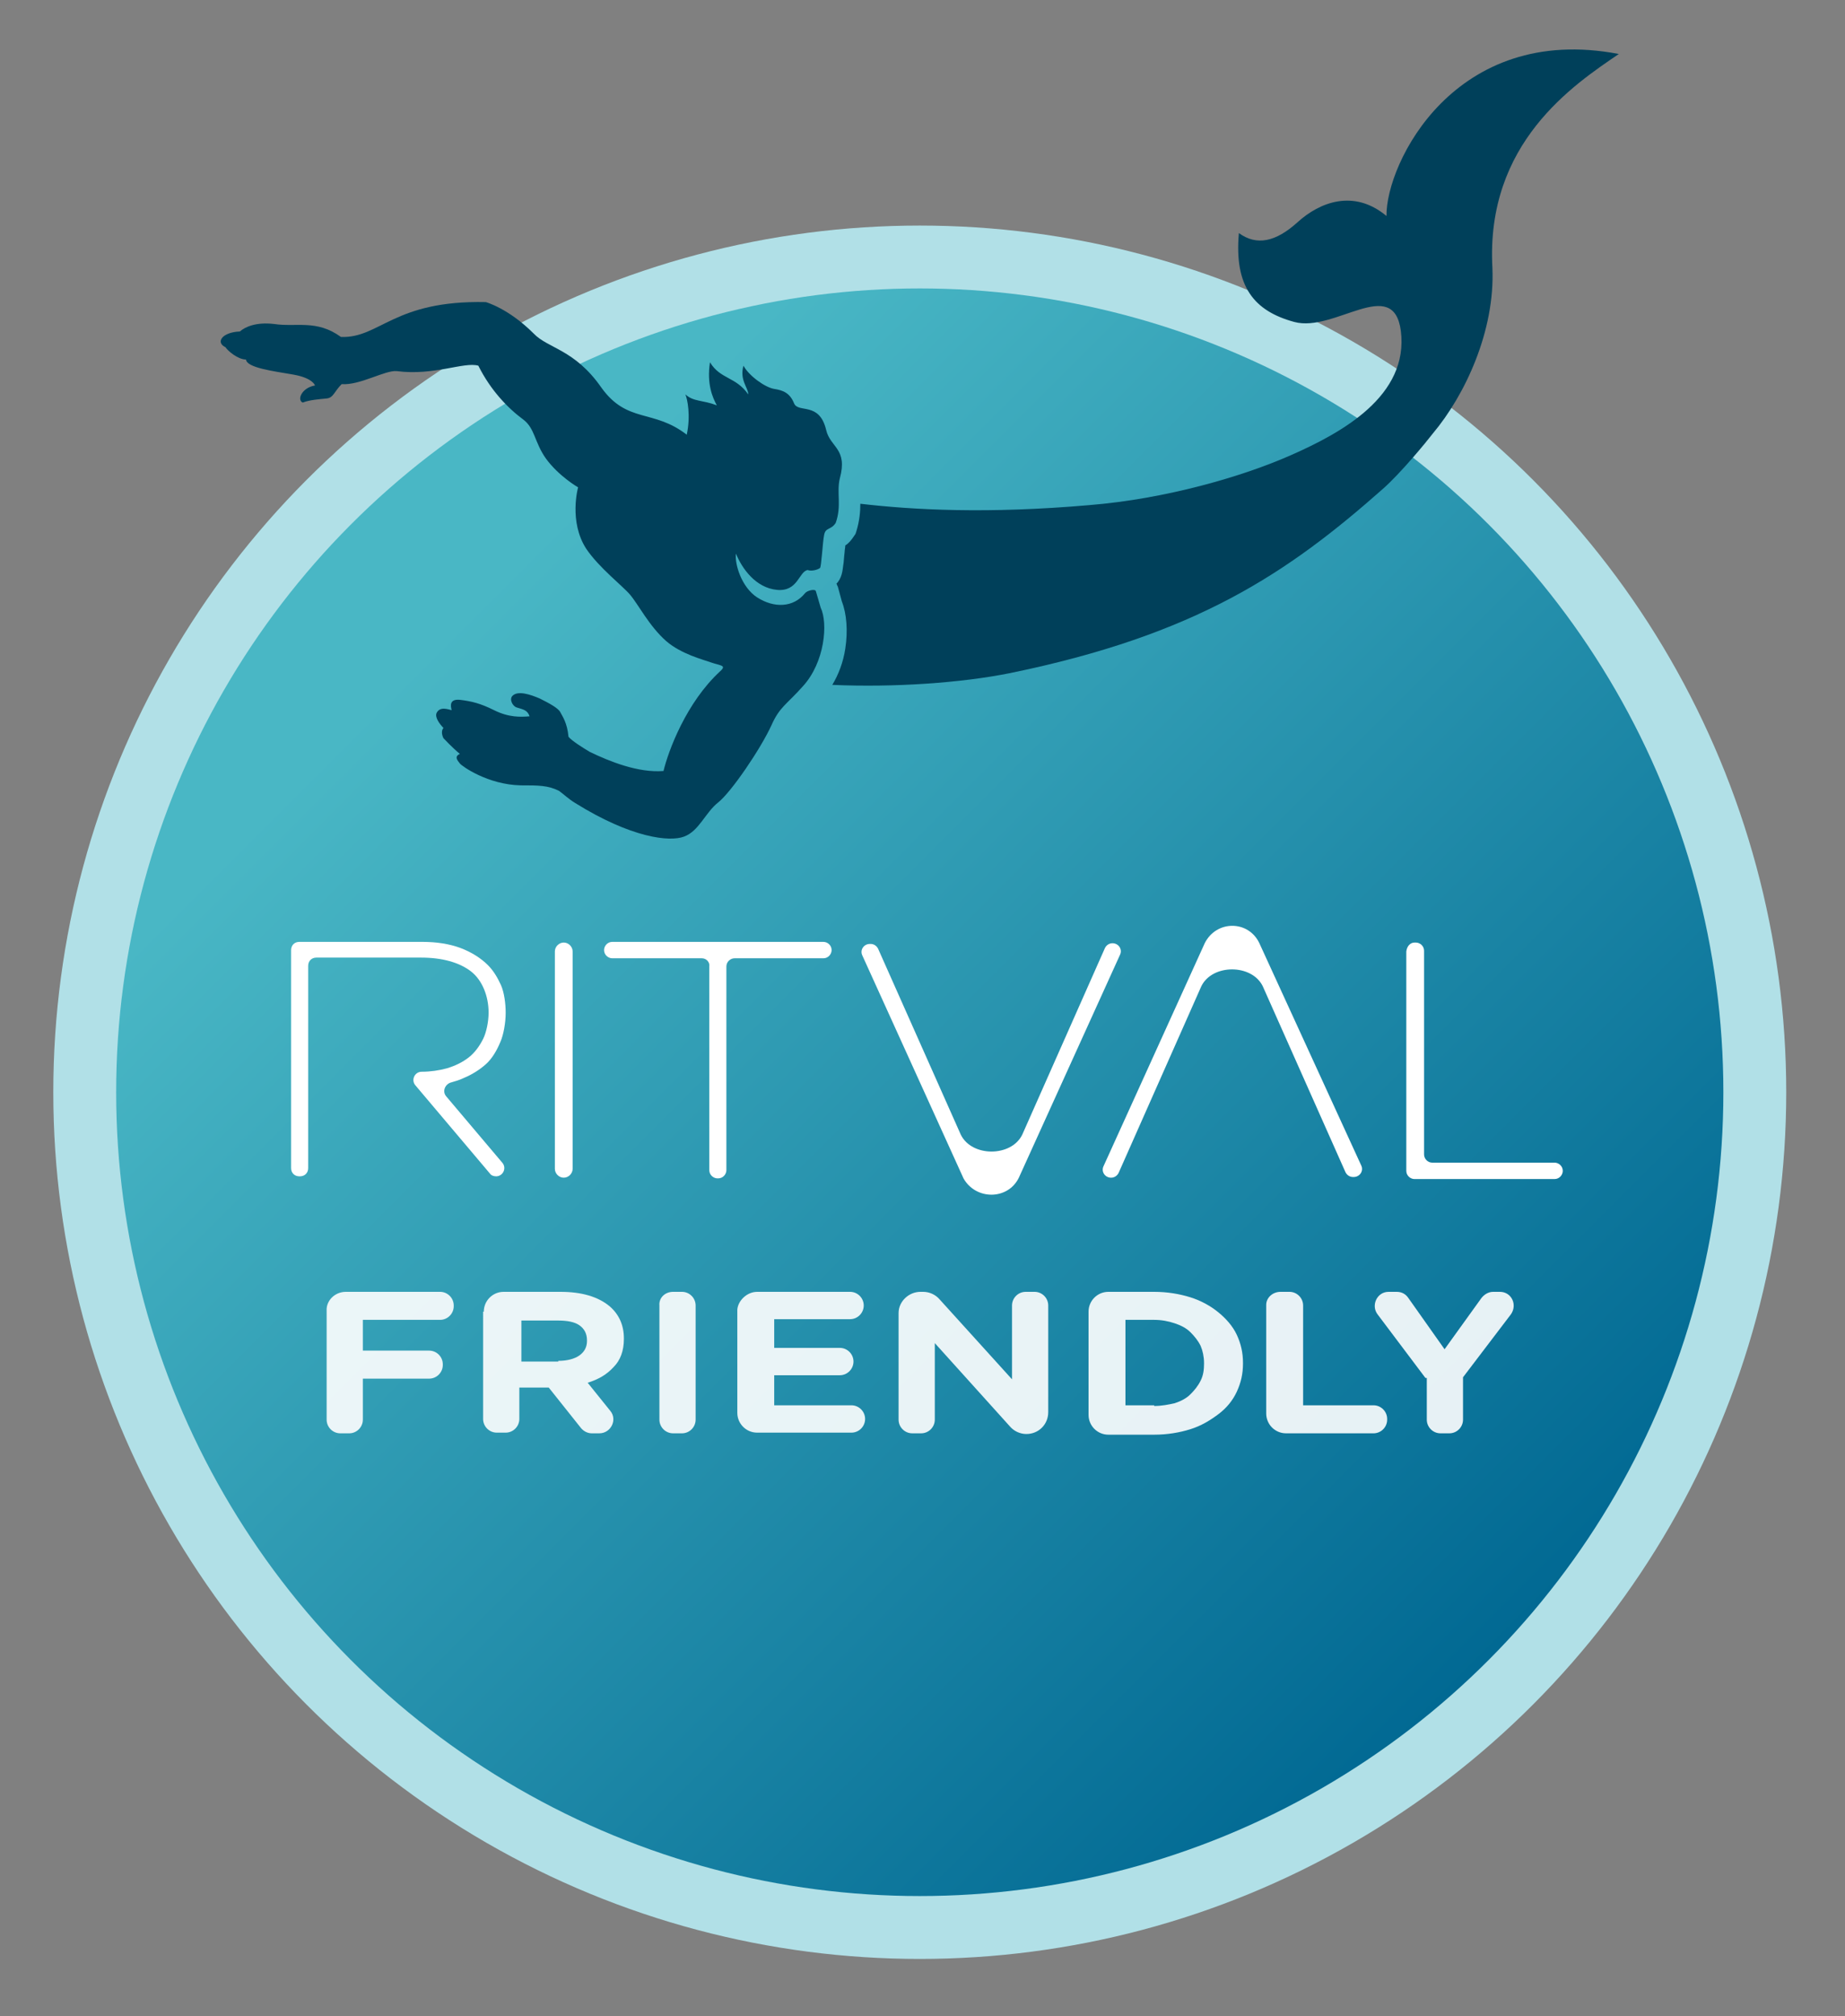 <?xml version="1.0" encoding="utf-8"?>
<!-- Generator: Adobe Illustrator 23.0.4, SVG Export Plug-In . SVG Version: 6.00 Build 0)  -->
<svg version="1.1" id="Capa_1" xmlns="http://www.w3.org/2000/svg" xmlns:xlink="http://www.w3.org/1999/xlink" x="0px" y="0px"
	 viewBox="0 0 270 295" style="enable-background:new 0 0 270 295;" xml:space="preserve">
<rect x="0" y="0" width="270" height="295" fill="#808080" stroke="none"/>
<style type="text/css">
	.st0{fill-rule:evenodd;clip-rule:evenodd;fill:#B1E0E7;}
	.st1{fill-rule:evenodd;clip-rule:evenodd;fill:url(#SVGID_1_);}
	.st2{fill:#FFFFFF;}
	.st3{fill-rule:evenodd;clip-rule:evenodd;fill:#00405A;}
	.st4{opacity:0.9;}
</style>
<circle class="st0" cx="134.6" cy="159.8" r="126.8"/>
<linearGradient id="SVGID_1_" gradientUnits="userSpaceOnUse" x1="51.414" y1="76.696" x2="217.708" y2="242.99">
	<stop  offset="8.940972e-02" style="stop-color:#49B7C5"/>
	<stop  offset="1" style="stop-color:#016993"/>
</linearGradient>
<circle class="st1" cx="134.6" cy="159.8" r="117.6"/>
<g>
	<path class="st2" d="M65.3,160.4c-0.6-0.7-0.2-1.7,0.6-2c0.7-0.2,1.4-0.4,2-0.7c1.2-0.5,2.3-1.2,3.2-2c0.9-0.8,1.6-2,2.1-3.2
		c0.5-1.1,0.8-2.9,0.8-4.3v-0.1c0-1.2-0.2-2.9-0.7-4c-0.5-1.1-1.1-2.1-1.9-2.9c-1-1-2.4-1.9-4-2.5c-1.6-0.6-3.5-0.9-5.6-0.9h-18
		c-0.7,0-1.2,0.5-1.2,1.2v31.9c0,0.7,0.5,1.2,1.2,1.2h0.1c0.7,0,1.2-0.5,1.2-1.2v-29.6c0-0.7,0.5-1.2,1.2-1.2h15.3
		c3.1,0,5.6,0.7,7.3,2c1.7,1.3,2.6,3.7,2.6,6v0.1c0,1.2-0.3,2.8-0.8,3.8c-0.5,1-1.2,2-2.1,2.7c-0.9,0.7-1.9,1.2-3.2,1.6
		c-1.1,0.3-2.4,0.5-3.7,0.5c0,0,0,0,0,0c-1,0-1.6,1.2-0.9,2l10.9,12.9c0.2,0.3,0.6,0.4,0.9,0.4h0c1,0,1.6-1.2,0.9-2L65.3,160.4z"/>
	<path class="st2" d="M82.5,137.9L82.5,137.9c0.7,0,1.3,0.6,1.3,1.3V171c0,0.7-0.6,1.3-1.3,1.3l0,0c-0.7,0-1.3-0.6-1.3-1.3v-31.8
		C81.2,138.5,81.8,137.9,82.5,137.9z"/>
	<path class="st2" d="M102.7,140.2H89.6c-0.6,0-1.2-0.5-1.2-1.2l0,0c0-0.6,0.5-1.2,1.2-1.2h30.9c0.6,0,1.2,0.5,1.2,1.2l0,0
		c0,0.6-0.5,1.2-1.2,1.2h-13c-0.6,0-1.2,0.5-1.2,1.2v29.8c0,0.6-0.5,1.2-1.2,1.2H105c-0.6,0-1.2-0.5-1.2-1.2v-29.8
		C103.9,140.8,103.4,140.2,102.7,140.2z"/>
	<path class="st2" d="M207,137.9h0.2c0.6,0,1.2,0.5,1.2,1.2v29.8c0,0.6,0.5,1.2,1.2,1.2h17.9c0.6,0,1.2,0.5,1.2,1.2l0,0
		c0,0.6-0.5,1.2-1.2,1.2H207c-0.6,0-1.2-0.5-1.2-1.2v-32.1C205.9,138.4,206.4,137.9,207,137.9z"/>
	<path class="st2" d="M176.3,138l-14.8,32.6c-0.4,0.8,0.2,1.7,1.1,1.7l0,0c0.5,0,0.9-0.3,1.1-0.7l12.1-27.3c1.6-3.3,7.4-3.3,9,0
		l12.1,27.2c0.2,0.4,0.6,0.7,1.1,0.7h0.1c0.9,0,1.5-0.9,1.1-1.7L184.3,138C182.7,134.6,178,134.6,176.3,138z"/>
	<path class="st2" d="M149.1,172.3l14.8-32.6c0.4-0.8-0.2-1.7-1.1-1.7l0,0c-0.5,0-0.9,0.3-1.1,0.7l-12.1,27.3c-1.6,3.3-7.4,3.3-9,0
		l-12.1-27.2c-0.2-0.4-0.6-0.7-1.1-0.7h-0.1c-0.9,0-1.5,0.9-1.1,1.7l14.8,32.6C142.8,175.6,147.5,175.6,149.1,172.3z"/>
</g>
<g>
	<path class="st3" d="M236.9,7.9c-24-4.6-34.1,16-34,23.7c-4.8-4-9.8-2-13,0.9c-3.2,2.9-6,3.5-8.6,1.6c-0.7,7.8,2.2,11.4,8.1,13
		c5.9,1.6,14.5-6.9,15.6,1.3c1.2,9.5-8.6,14.9-16.1,18.2c-7,3.1-18.3,6.4-29.5,7.3c-14.9,1.3-25.8,0.7-33.5-0.2
		c0,1.1-0.1,2.5-0.6,4.1l-0.1,0.3l-0.2,0.3c-0.4,0.6-0.8,1.1-1.3,1.4c0,0.3-0.1,0.7-0.1,1c-0.1,0.7-0.1,1.4-0.2,1.9
		c-0.1,0.8-0.2,1.9-1,2.7c0.1,0.1,0.1,0.3,0.2,0.4l0,0l0.6,2.2c0.7,1.8,0.9,4.3,0.5,6.9c-0.3,2-1,3.8-1.9,5.3
		c9.1,0.4,18.9-0.3,25.9-1.7c27.4-5.6,40.8-14.7,54.7-27c2.6-2.3,6.3-6.8,7.3-8.1c4.7-5.6,9.1-15,8.7-24.2
		C217.4,20.9,230.3,12.4,236.9,7.9z"/>
	<path class="st3" d="M120.9,62.9c-1-4.2-4.1-2.4-4.7-3.9s-1.6-1.9-2.9-2.1c-1.3-0.2-3.7-1.9-4.5-3.4c-0.6,2.1,0.7,3.2,0.7,4.2
		c-1.8-2.6-4.1-2.2-5.6-4.7c-0.5,3.2,0.4,5.2,1,6.3c-2.1-0.8-3.4-0.5-4.6-1.6c0.3,0.7,0.8,3.1,0.2,5.9c-4.9-3.8-8.7-1.6-12.5-6.9
		c-3.9-5.6-7.8-5.7-9.9-7.9c-3.7-3.7-7-4.6-7-4.6c-13.5-0.3-15.5,5.3-21.2,5.1c-3.6-2.6-6.5-1.4-9.8-1.9c-2.6-0.3-4.2,0.4-5,1.1
		c-2.6,0.1-3.6,1.6-2.1,2.3c0.3,0.5,1.8,1.8,3,1.8c0.1,1.2,4,1.7,6.9,2.2c2.9,0.5,3.2,1.6,3.2,1.6c-1.9,0.3-2.7,2.1-1.8,2.5
		c1-0.4,2.5-0.5,3.5-0.6c1-0.1,1.1-1,2.2-2.1c2.7,0.2,6.4-2.1,8.1-1.9c5.4,0.7,9.8-1.4,11.9-0.8c1.8,3.6,4.3,6.2,6.6,7.9
		c1.7,1.3,1.6,3.3,3.3,5.7c1.9,2.6,4.7,4.2,4.7,4.2s-1.4,5,1.2,9c1.9,2.8,5.3,5.4,6.4,6.7c1.2,1.4,2.8,4.6,5.3,6.8
		c2.2,1.9,5.4,2.7,6.5,3.1c1.4,0.5,2.4,0.4,1.4,1.3c-5,4.6-7.6,11.7-8.3,14.6c-3.7,0.3-7.9-1.4-10.8-2.8c-1-0.6-2.6-1.6-3.1-2.2
		c-0.2-2.1-0.9-3-1.2-3.6c-0.3-0.6-1.6-1.3-3-2c-1.4-0.6-3.2-1.2-4-0.4c-0.5,0.5,0,1.5,0.6,1.7c1,0.3,1.6,0.4,1.9,1.3
		c-1.3,0.1-3,0.2-5.2-0.9c-2-1-3.3-1.3-4.9-1.5c-1.6-0.2-1.5,0.8-1.3,1.5c-0.5-0.1-1.7-0.6-2.2,0.4c-0.3,0.6,0.4,1.6,1,2.2
		c-0.5,0.6,0,1.5,0,1.5s1.3,1.4,2.4,2.3c-0.9,0.4-0.3,1,0,1.4s4.1,3.1,8.9,3.2c2.6,0,4,0,5.6,0.8c0.7,0.5,1.4,1.2,2.4,1.8
		c8.2,5.1,13.8,5.7,15.9,4.9c2.2-0.8,3.1-3.5,5-5s6.2-7.8,7.8-11.3c1.2-2.7,2.2-3,4.6-5.7c3.2-3.5,3.7-9.2,2.6-11.5l-0.7-2.4
		c-0.1-0.4-1.3-0.1-1.6,0.3c-1.7,2.1-4.5,2.2-7,0.6c-2.3-1.5-3.3-4.9-3.1-6.4c0.9,2.2,2.9,5,6,5.3c3.1,0.3,3.2-2.7,4.5-2.9
		c0.5,0.2,1.4,0,1.8-0.3c0.2-0.1,0.4-3.9,0.6-4.8c0.2-1.2,1-0.7,1.7-1.8c0.9-2.5,0.1-4.4,0.6-6.5C124.1,65.6,121.5,65.5,120.9,62.9z
		"/>
</g>
<g class="st4">
	<path class="st2" d="M50.6,189h13.8c1.1,0,2,0.9,2,2v0.1c0,1.1-0.9,2-2,2H53.1v4.5h9.7c1.1,0,2,0.9,2,2v0.1c0,1.1-0.9,2-2,2h-9.7v6
		c0,1.1-0.9,2-2,2h-1.3c-1.1,0-2-0.9-2-2v-15.9C47.7,190.3,49,189,50.6,189z"/>
	<path class="st2" d="M70.8,191.9c0-1.6,1.3-2.9,2.9-2.9H82c3.1,0,5.5,0.7,7.2,2.1c1.4,1.2,2.1,2.8,2.1,4.7v0.1
		c0,1.7-0.5,3.1-1.5,4.1c-1,1.1-2.2,1.8-3.8,2.3l3.3,4.1c1.1,1.3,0.1,3.3-1.6,3.3h-1.1c-0.6,0-1.2-0.3-1.6-0.8l-4.7-5.9h-0.1h-4.2
		v4.6c0,1.1-0.9,2-2,2h-1.3c-1.1,0-2-0.9-2-2V191.9z M81.7,199.1c1.3,0,2.4-0.3,3.1-0.8c0.7-0.5,1.1-1.2,1.1-2.1v-0.1
		c0-1-0.4-1.7-1.1-2.2c-0.7-0.5-1.8-0.7-3.1-0.7h-5.4v6H81.7z"/>
	<path class="st2" d="M98.5,189h1.3c1.1,0,2,0.9,2,2v16.7c0,1.1-0.9,2-2,2h-1.3c-1.1,0-2-0.9-2-2v-16.7
		C96.4,189.9,97.3,189,98.5,189z"/>
	<path class="st2" d="M110.8,189h13.6c1.1,0,2,0.9,2,2l0,0c0,1.1-0.9,2-2,2h-11.1v4.2h9.6c1.1,0,2,0.9,2,2l0,0c0,1.1-0.9,2-2,2h-9.6
		v4.4h11.3c1.1,0,2,0.9,2,2v0c0,1.1-0.9,2-2,2h-13.8c-1.6,0-2.9-1.3-2.9-2.9v-15.1C108,190.3,109.3,189,110.8,189z"/>
	<path class="st2" d="M134.7,189h0.4c0.9,0,1.8,0.4,2.4,1.1l10.6,11.7v-10.8c0-1.1,0.9-2,2-2h1.3c1.1,0,2,0.9,2,2v15.6
		c0,1.8-1.4,3.2-3.2,3.2h0c-0.9,0-1.8-0.4-2.4-1.1l-11-12.2v11.2c0,1.1-0.9,2-2,2h-1.3c-1.1,0-2-0.9-2-2v-15.6
		C131.5,190.4,133,189,134.7,189z"/>
	<path class="st2" d="M159.3,191.9c0-1.6,1.3-2.9,2.9-2.9h6.7c1.9,0,3.7,0.3,5.3,0.8s3,1.3,4.1,2.2s2.1,2,2.7,3.3
		c0.6,1.3,0.9,2.6,0.9,4.1v0.1c0,1.5-0.3,2.8-0.9,4.1c-0.6,1.3-1.5,2.4-2.7,3.3c-1.2,0.9-2.5,1.7-4.1,2.2s-3.4,0.8-5.3,0.8h-6.7
		c-1.6,0-2.9-1.3-2.9-2.9V191.9z M168.9,205.7c1.1,0,2.1-0.2,3-0.4c0.9-0.3,1.7-0.7,2.3-1.3c0.6-0.6,1.1-1.2,1.5-2
		c0.4-0.8,0.5-1.6,0.5-2.5v-0.1c0-0.9-0.2-1.8-0.5-2.5c-0.4-0.8-0.9-1.4-1.5-2c-0.6-0.6-1.4-1-2.3-1.3c-0.9-0.3-1.9-0.5-3-0.5h-4.2
		v12.5H168.9z"/>
	<path class="st2" d="M187.4,189h1.3c1.1,0,2,0.9,2,2v14.6H201c1.1,0,2,0.9,2,2v0.1c0,1.1-0.9,2-2,2h-12.8c-1.6,0-2.9-1.3-2.9-2.9
		v-15.9C185.3,189.9,186.2,189,187.4,189z"/>
	<path class="st2" d="M208.6,201.6l-7-9.3c-1-1.3-0.1-3.3,1.6-3.3h1.2c0.7,0,1.3,0.3,1.7,0.9l5.3,7.5l5.4-7.5c0.4-0.5,1-0.9,1.7-0.9
		h1c1.7,0,2.6,1.9,1.6,3.3l-7,9.2v6.2c0,1.1-0.9,2-2,2h-1.3c-1.1,0-2-0.9-2-2V201.6z"/>
</g>
</svg>
